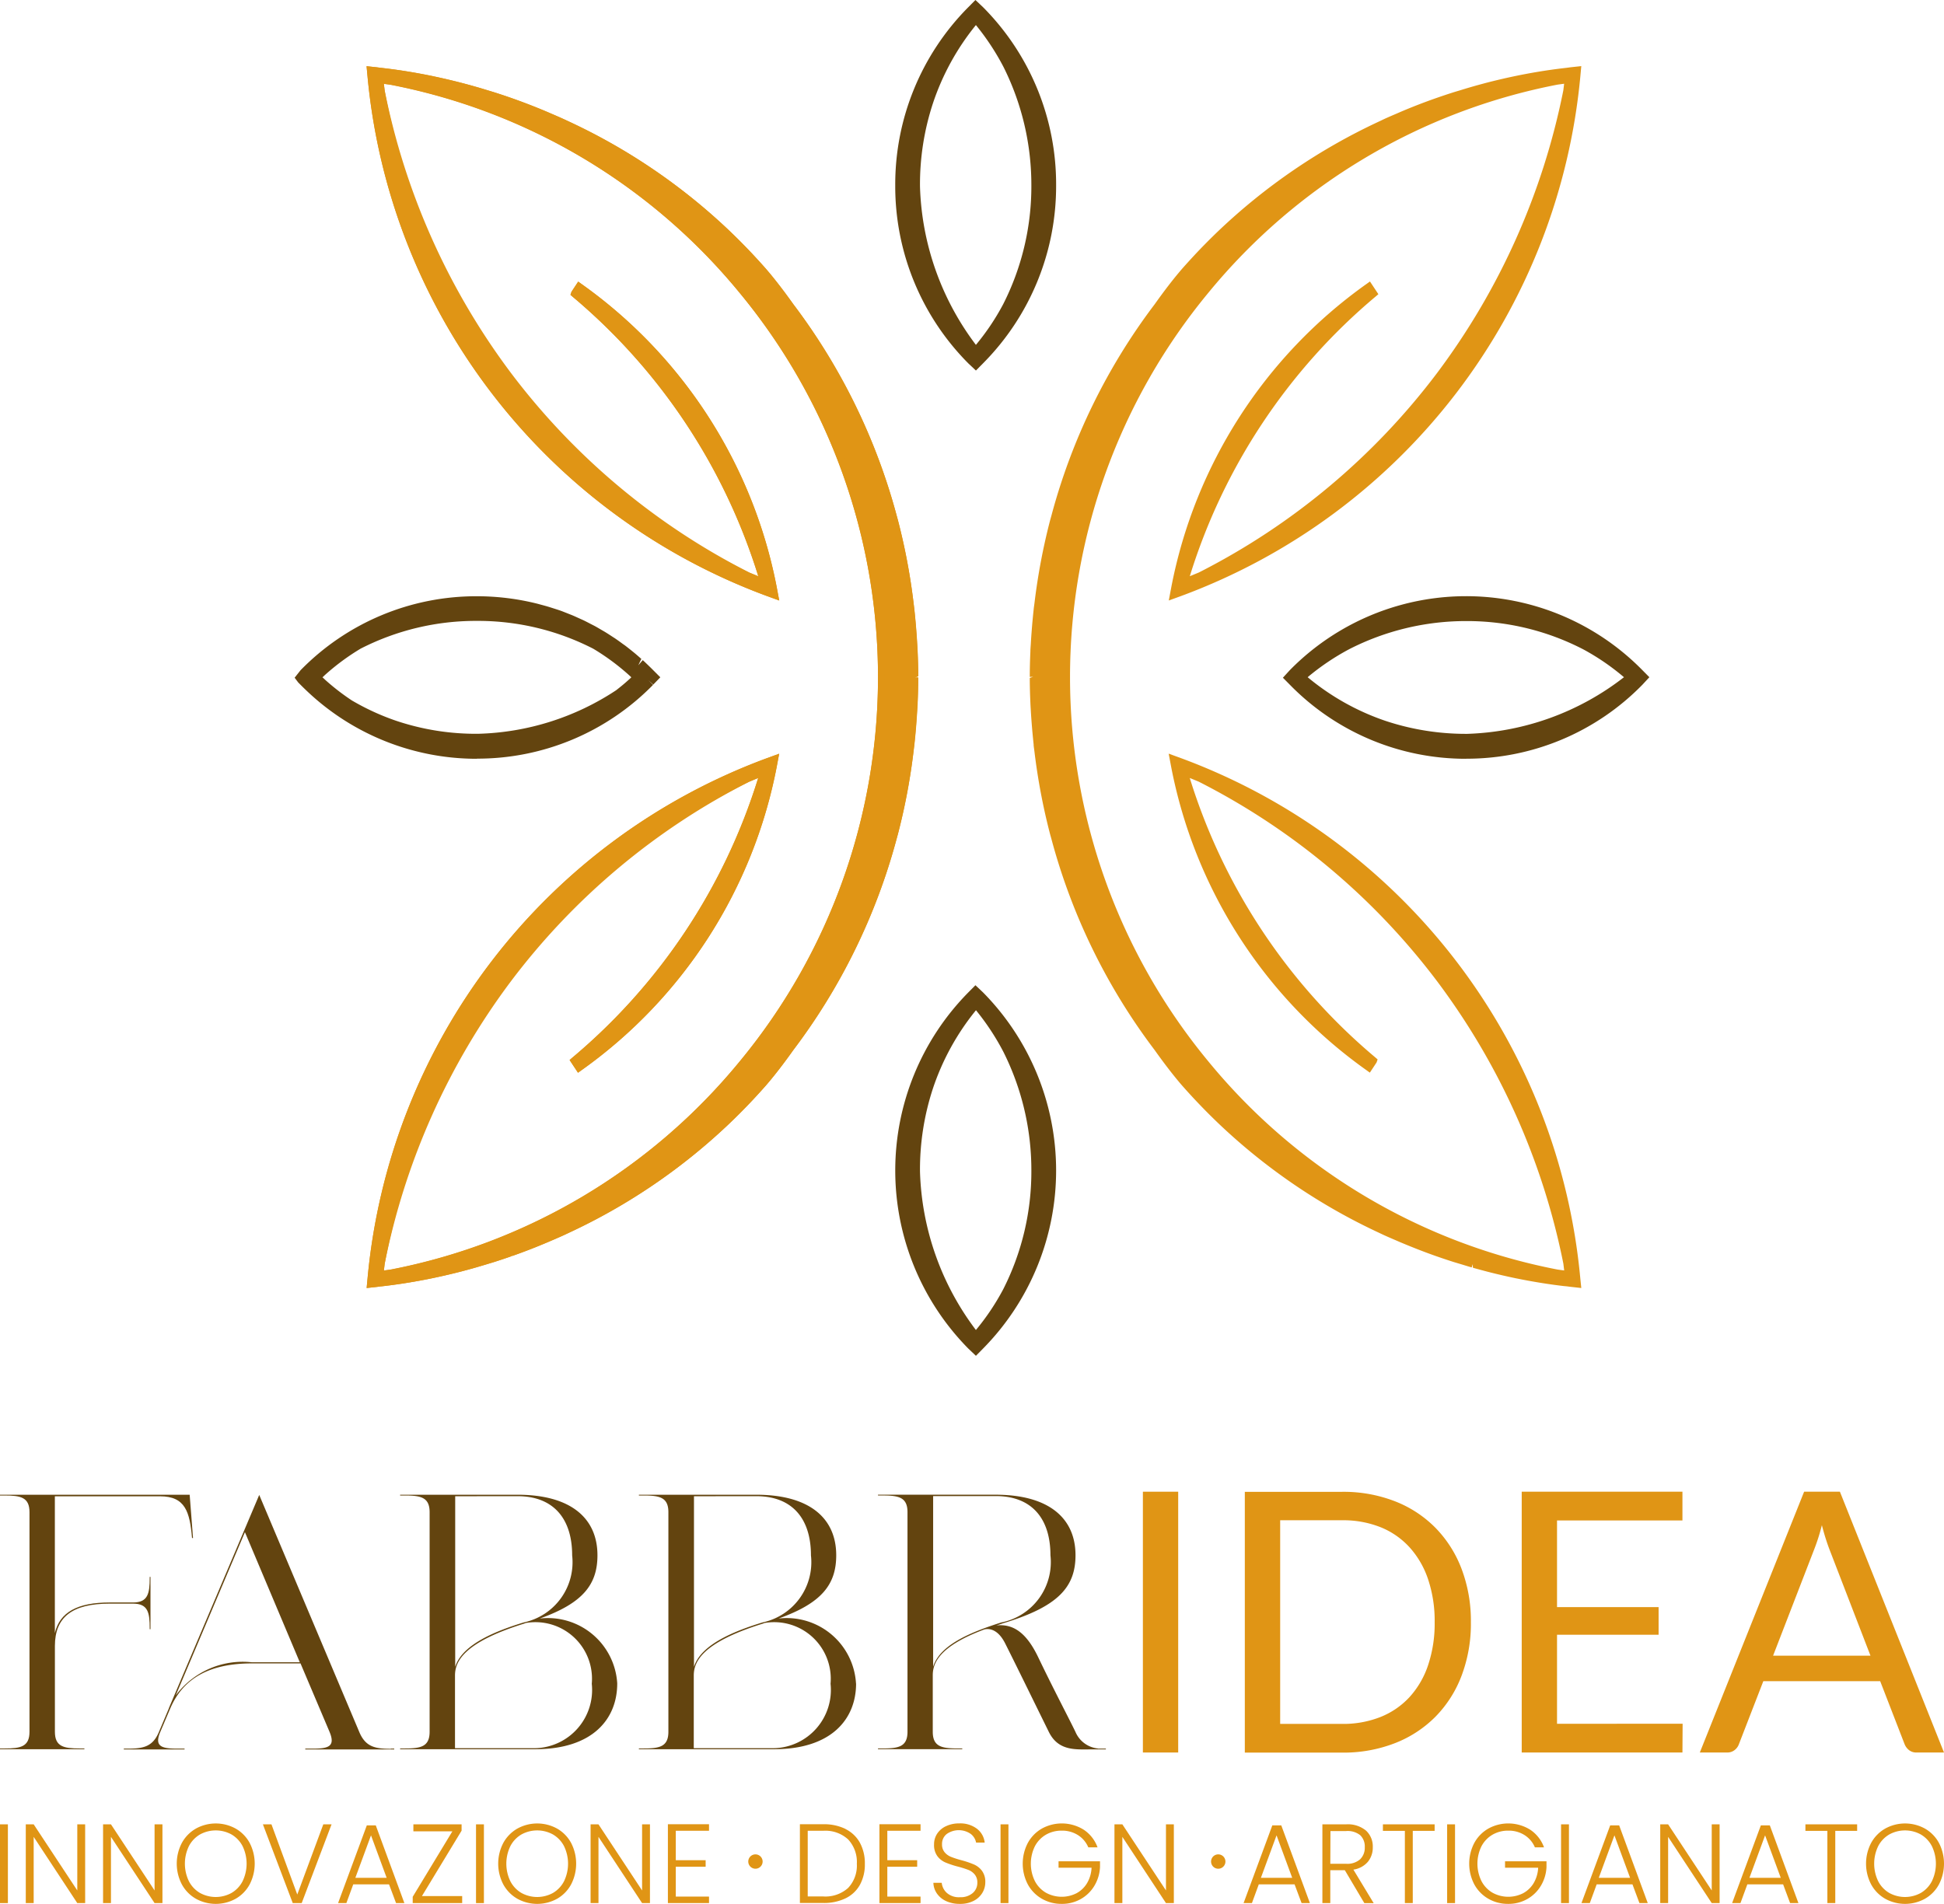<?xml version="1.0" encoding="UTF-8"?>
<svg xmlns="http://www.w3.org/2000/svg" xmlns:xlink="http://www.w3.org/1999/xlink" width="86.929" height="85.15" viewBox="0 0 86.929 85.15">
  <defs>
    <clipPath id="clip-path">
      <rect id="Rettangolo_145" data-name="Rettangolo 145" width="86.929" height="85.15" transform="translate(0 0)" fill="none"></rect>
    </clipPath>
  </defs>
  <g id="Raggruppa_135" data-name="Raggruppa 135" transform="translate(0 -0.002)">
    <g id="Raggruppa_134" data-name="Raggruppa 134" transform="translate(0 0.002)" clip-path="url(#clip-path)">
      <path id="Tracciato_358" data-name="Tracciato 358" d="M1100.852,509.8a10.741,10.741,0,0,0-15.314,0l-.115.125.118.12a10.742,10.742,0,0,0,15.315,0l.115-.124Zm-7.593,2.95a11.554,11.554,0,0,1-3.777-.6,11.32,11.32,0,0,1-3.836-2.237,11.062,11.062,0,0,1,2.183-1.522,11.791,11.791,0,0,1,10.76.013,10.817,10.817,0,0,1,2.142,1.523,12.414,12.414,0,0,1-7.472,2.822" transform="translate(-1027.637 -479.622)" fill="#63440f"></path>
      <path id="Tracciato_359" data-name="Tracciato 359" d="M1085.747,508.167a10.992,10.992,0,0,1-7.87-3.3l-.322-.325.309-.338a11.046,11.046,0,0,1,15.755-.012l.323.327-.312.337a10.984,10.984,0,0,1-7.883,3.308m-7.086-3.646a10.915,10.915,0,0,0,3.47,1.95,11.389,11.389,0,0,0,3.675.584,12.02,12.02,0,0,0,7-2.533,10.509,10.509,0,0,0-1.812-1.242,11.3,11.3,0,0,0-5.23-1.269h-.017a11.468,11.468,0,0,0-5.226,1.257,10.757,10.757,0,0,0-1.86,1.254" transform="translate(-1020.188 -474.231)" fill="#63440f"></path>
      <path id="Tracciato_360" data-name="Tracciato 360" d="M874.364,89.759l-.32-.117.064.338a21.5,21.5,0,0,0,8.661,13.457l.033.023.214-.324-.028-.023a26.731,26.731,0,0,1-8.445-12.883l.7.289a30.859,30.859,0,0,1,10.719,8.975,31.32,31.32,0,0,1,5.675,12.7l.061.5-.5-.068a26.913,26.913,0,0,1-15.709-9.365,27.126,27.126,0,0,1,0-34.563A26.913,26.913,0,0,1,891.2,59.336l.5-.068-.061.5a31.319,31.319,0,0,1-5.675,12.7,30.859,30.859,0,0,1-10.719,8.975l-.7.289a26.732,26.732,0,0,1,8.445-12.883l.028-.023L882.8,68.5l-.033.023a21.5,21.5,0,0,0-8.661,13.457l-.064.338.32-.117A27.353,27.353,0,0,0,892.1,59.07l.022-.239-.235.025c-.127.014-.251.034-.377.05V58.9c-.438.051-1.176.15-2.13.347l-.079.017c-.293.062-.607.134-.937.215-.245.06-.487.125-.729.192l-.1.028h0l-.047.013-.054.015c-.187.053-.372.111-.557.167-.079.024-.16.047-.239.072q-.4.126-.79.264l-.022.007q-.8.283-1.583.615l-.149.065c-.192.082-.384.165-.58.254h0l-.013.006-.177.084a26.62,26.62,0,0,0-7.171,4.888l-.007.007q-.268.257-.534.525l-.03.032q-.254.258-.5.526-.266.285-.529.584c-.036.041-.087.1-.145.17l-.045.054c-.229.277-.589.732-1.024,1.347a27.327,27.327,0,0,0-4.595,9.4c-.018.066-.038.131-.055.2a27.649,27.649,0,0,0-.693,3.68c-.011.089-.025.178-.034.267,0,.024,0,.049-.007.073-.034.313-.063.626-.086.942-.011.14-.02.281-.029.423-.009.157-.02.314-.026.472-.016.362-.027.726-.027,1.095,0,.012,0,.023,0,.035s0,.023,0,.035c0,.369.011.733.027,1.095.007.158.017.315.026.472.009.141.018.282.029.423.023.315.053.629.086.942,0,.024,0,.049.007.073.01.09.024.178.034.267a27.648,27.648,0,0,0,.693,3.68c.017.066.037.131.055.2a27.327,27.327,0,0,0,4.595,9.4c.436.615.8,1.07,1.024,1.347l.045.054c.058.07.109.129.145.17q.262.3.529.584.251.269.5.526l.03.032q.266.269.534.525l.007.007a26.623,26.623,0,0,0,7.171,4.888l.177.084.013.006h0c.2.089.388.172.58.254l.149.066q.778.332,1.582.615l.043.014q.382.134.769.257c.079.025.159.047.239.072.185.057.37.114.557.167l.054.015.047.013h0l.1.028c.242.067.485.132.729.192.33.082.644.154.937.215l.079.017c.953.2,1.692.3,2.13.347v-.006c.126.015.25.036.377.05l.235.025-.022-.239a27.353,27.353,0,0,0-17.737-23.136" transform="translate(-821.581 -55.699)" fill="#e09515"></path>
      <path id="Tracciato_361" data-name="Tracciato 361" d="M889.589,110.267l-.419-.046c-.074-.008-.148-.018-.222-.028l-.157-.015c-.71-.084-1.411-.2-2.143-.349l-.044-.009c-.33-.07-.646-.142-.977-.224-.246-.06-.49-.127-.733-.193l-.151-.042-.012-.161-.041.146c-.166-.046-.33-.1-.494-.148l-.306-.092c-.26-.082-.517-.169-.774-.258l-.047-.017c-.535-.188-1.07-.4-1.587-.617l-.149-.065c-.193-.083-.386-.165-.583-.255l-.193-.091a26.793,26.793,0,0,1-7.21-4.915c-.187-.18-.367-.356-.545-.536l-.031-.032q-.254-.259-.507-.529-.268-.287-.532-.587c-.037-.043-.088-.1-.147-.173l-.046-.055c-.222-.268-.581-.721-1.031-1.355a27.342,27.342,0,0,1-4.617-9.452l-.056-.2a27.856,27.856,0,0,1-.7-3.7l-.015-.113c-.007-.052-.014-.1-.02-.156l0-.04c-.037-.348-.066-.663-.09-.98-.011-.141-.021-.282-.03-.424l-.008-.141c-.007-.111-.014-.222-.018-.334-.016-.363-.027-.73-.027-1.1l.152-.053-.152.008c0-.4.011-.763.027-1.127,0-.11.011-.22.018-.331l.008-.143c.009-.143.019-.285.03-.426.023-.316.053-.631.086-.946l.008-.076c.005-.05.012-.1.02-.154l.015-.113a27.925,27.925,0,0,1,.7-3.7l.056-.2a27.345,27.345,0,0,1,4.62-9.455c.447-.631.806-1.084,1.028-1.352l.033-.039c.072-.086.123-.146.159-.188q.265-.3.532-.587t.507-.529l.031-.032q.267-.27.537-.529a26.819,26.819,0,0,1,7.219-4.922l.209-.1c.191-.087.379-.168.567-.248l.151-.066c.519-.222,1.054-.43,1.591-.618.285-.1.549-.188.817-.273l.306-.092c.164-.051.328-.1.494-.148h0l.2-.057c.242-.066.486-.133.732-.193.333-.082.648-.154.942-.216l.081-.017c.731-.151,1.431-.265,2.141-.349l.169-.02v0c.069-.009.139-.02.21-.027l.418-.045-.039.424A27.505,27.505,0,0,1,871.714,79.31l-.571.208.113-.6a21.658,21.658,0,0,1,8.723-13.553l.16-.115.376.568-.1.087a26.569,26.569,0,0,0-8.332,12.527l.405-.167a30.793,30.793,0,0,0,10.655-8.925A31.25,31.25,0,0,0,888.786,56.7l.036-.294-.3.041a26.752,26.752,0,0,0-15.612,9.311,26.974,26.974,0,0,0,0,34.371,26.759,26.759,0,0,0,15.62,9.313l.294.04-.037-.305a31.244,31.244,0,0,0-5.645-12.629,30.8,30.8,0,0,0-10.666-8.93l-.395-.162a26.572,26.572,0,0,0,8.3,12.5l.1.087-.047.136-.3.455-.161-.116a21.659,21.659,0,0,1-8.722-13.551l-.113-.6.571.209a27.5,27.5,0,0,1,17.836,23.263Zm-.932-.411.333.036c.071.01.141.02.212.027l.051.006-.005-.055A27.2,27.2,0,0,0,871.61,86.864h0l-.069-.025.014.076a21.353,21.353,0,0,0,8.5,13.294l.053-.08A26.878,26.878,0,0,1,871.7,87.236l-.091-.3.995.41a31.115,31.115,0,0,1,10.783,9.024,31.562,31.562,0,0,1,5.7,12.764l.087.706-.692-.094a27.075,27.075,0,0,1-15.806-9.419,27.28,27.28,0,0,1,0-34.757,27.068,27.068,0,0,1,15.8-9.417l.7-.1-.085.7a31.568,31.568,0,0,1-5.7,12.775,31.112,31.112,0,0,1-10.772,9.019l-1.005.414.091-.3a26.884,26.884,0,0,1,8.417-12.892l-.053-.08a21.353,21.353,0,0,0-8.5,13.294l-.014.075.069-.025a27.2,27.2,0,0,0,17.638-23.007l.005-.055-.05.006c-.072.007-.142.017-.213.027l-.333.043v-.007c-.644.081-1.283.187-1.948.325l-.076.017q-.442.092-.935.215c-.244.059-.485.125-.725.191l-.149.041-.094-.131.041.146c-.163.046-.325.1-.486.146l-.3.092c-.264.084-.526.172-.786.263-.552.194-1.081.4-1.594.619l-.151.066c-.181.078-.364.157-.55.241l-.025.025h-.03l-.159.075a26.492,26.492,0,0,0-7.131,4.86c-.185.177-.362.351-.539.53l-.138-.075.109.106c-.168.171-.336.345-.5.524s-.351.382-.526.58l-.142.167-.046.055c-.218.263-.571.709-1.016,1.336a27.064,27.064,0,0,0-4.572,9.355l-.056.2a27.746,27.746,0,0,0-.688,3.659l-.015.117c-.007.049-.014.1-.018.148L865.4,80c-.033.309-.062.621-.085.935-.011.14-.021.281-.03.421l-.008.143c-.007.108-.013.216-.017.325-.016.36-.027.722-.027,1.088v.06c0,.376.011.738.027,1.1,0,.11.011.219.018.329l.008.141c.008.139.018.279.029.419.023.314.053.627.086.938l0,.04c.008.083.015.132.022.181l.015.118a27.693,27.693,0,0,0,.689,3.659l.055.2a27.061,27.061,0,0,0,4.569,9.352c.447.631.8,1.077,1.02,1.341l.028.034c.074.088.123.146.159.187q.261.3.525.58c.167.178.334.352.5.523l-.078.138.108-.107c.177.179.354.353.531.523a26.51,26.51,0,0,0,7.137,4.867l.215.1c.186.085.369.163.552.242l.148.065c.511.219,1.041.424,1.574.612l-.008.157.05-.143q.38.134.765.256l.3.092c.161.05.323.1.486.146l.013.161.04-.146.148.041c.241.066.482.132.726.191.329.082.641.153.933.215l.077.016c.666.138,1.3.244,1.948.325" transform="translate(-818.879 -52.661)" fill="#e09515"></path>
      <path id="Tracciato_362" data-name="Tracciato 362" d="M328.885,89.759l.32-.117-.064.338a21.5,21.5,0,0,1-8.661,13.457l-.033.023-.214-.324.028-.023a26.73,26.73,0,0,0,8.445-12.883l-.7.289a30.86,30.86,0,0,0-10.719,8.975,31.32,31.32,0,0,0-5.675,12.7l-.061.5.5-.068a26.914,26.914,0,0,0,15.709-9.365,27.126,27.126,0,0,0,0-34.563,26.913,26.913,0,0,0-15.709-9.365l-.5-.068.061.5a31.32,31.32,0,0,0,5.675,12.7,30.86,30.86,0,0,0,10.719,8.975l.7.289a26.731,26.731,0,0,0-8.445-12.883l-.028-.023.214-.324.033.023a21.5,21.5,0,0,1,8.661,13.457l.064.338-.32-.117A27.353,27.353,0,0,1,311.148,59.07l-.022-.239.235.025c.127.014.251.034.377.05V58.9c.438.051,1.176.15,2.13.347l.079.017c.293.062.607.134.937.215.245.06.487.125.729.192l.1.028h0l.047.013.054.015c.187.053.372.111.557.167.079.024.16.047.239.072q.4.126.79.264l.022.007q.8.283,1.583.615l.149.065c.192.082.384.165.58.254h0l.013.006.177.084a26.621,26.621,0,0,1,7.171,4.888l.007.007q.268.257.534.525l.03.032q.254.258.5.526.266.285.529.584c.036.041.087.1.145.17l.045.054c.229.277.589.732,1.025,1.347a27.327,27.327,0,0,1,4.595,9.4c.018.066.038.131.055.2a27.654,27.654,0,0,1,.693,3.68c.011.089.025.178.034.267,0,.024,0,.049.007.073.034.313.063.626.086.942.011.14.02.281.029.423.009.157.02.314.026.472.016.362.027.726.027,1.095,0,.012,0,.023,0,.035s0,.023,0,.035c0,.369-.011.733-.027,1.095-.007.158-.017.315-.026.472-.009.141-.018.282-.029.423-.023.315-.053.629-.086.942,0,.024,0,.049-.007.073-.01.09-.024.178-.034.267a27.653,27.653,0,0,1-.693,3.68c-.017.066-.038.131-.055.2a27.328,27.328,0,0,1-4.595,9.4c-.436.615-.8,1.07-1.025,1.347l-.045.054c-.058.07-.109.129-.145.17q-.262.3-.529.584-.251.269-.5.526l-.03.032q-.266.269-.534.525l-.007.007a26.623,26.623,0,0,1-7.171,4.888l-.177.084-.013.006h0c-.2.089-.388.172-.58.254l-.149.066q-.778.332-1.582.615l-.043.014q-.382.134-.769.257c-.079.025-.159.047-.239.072-.185.057-.37.114-.557.167l-.054.015-.047.013h0l-.1.028c-.242.067-.485.132-.729.192-.33.082-.644.154-.937.215l-.079.017c-.953.2-1.692.3-2.13.347v-.006c-.126.015-.25.036-.377.05l-.235.025.022-.239a27.353,27.353,0,0,1,17.737-23.136" transform="translate(-294.562 -55.699)" fill="#e09515"></path>
      <path id="Tracciato_363" data-name="Tracciato 363" d="M307.963,110.267l.04-.424a27.5,27.5,0,0,1,17.836-23.264l.571-.208-.113.6a21.657,21.657,0,0,1-8.723,13.552l-.16.115-.375-.568.1-.087a26.574,26.574,0,0,0,8.333-12.528l-.4.167a30.8,30.8,0,0,0-10.656,8.925,31.267,31.267,0,0,0-5.647,12.64l-.035.294.3-.041a26.75,26.75,0,0,0,15.612-9.311,26.972,26.972,0,0,0,0-34.371,26.758,26.758,0,0,0-15.619-9.313l-.294-.04.037.305a31.262,31.262,0,0,0,5.645,12.629,30.8,30.8,0,0,0,10.666,8.93l.394.162a26.573,26.573,0,0,0-8.3-12.5l-.1-.087.047-.136.3-.455.161.116A21.657,21.657,0,0,1,326.3,78.918l.113.6-.571-.208A27.5,27.5,0,0,1,308,56.046l-.04-.424.42.045c.073.008.147.018.22.029l.026,0v0l.133.016c.709.084,1.409.2,2.143.349l.066.015c.308.065.623.137.955.219.245.06.489.126.733.193l.2.057c.169.047.337.1.5.151l.3.089q.4.127.794.265c.562.2,1.1.406,1.615.627l.148.065c.194.083.388.167.584.256l.194.091A26.8,26.8,0,0,1,324.208,63c.187.18.366.355.544.536l.03.031c.171.173.34.349.508.53s.356.386.532.587l.193.228c.221.267.58.719,1.031,1.355a27.343,27.343,0,0,1,4.617,9.452l.056.2a27.964,27.964,0,0,1,.7,3.7l.039.309c.037.348.066.663.09.98.009.113.017.226.024.34l.014.228c.007.11.013.221.018.331.016.364.027.73.027,1.1l-.152.053.151,0c0,.392-.01.759-.026,1.123,0,.111-.011.223-.018.334l-.014.225c-.008.114-.015.228-.024.341-.023.316-.053.632-.087.947l-.042.342a27.981,27.981,0,0,1-.7,3.7l-.056.2a27.346,27.346,0,0,1-4.62,9.455c-.448.632-.807,1.085-1.029,1.352l-.192.227q-.264.3-.532.587c-.168.181-.337.357-.508.53l-.031.032c-.178.18-.356.356-.536.528A26.8,26.8,0,0,1,317,107.8l-.178.084c-.2.093-.389.172-.575.253l-.174.075c-.517.221-1.052.429-1.59.618l-.094-.129.05.143q-.384.135-.773.259l-.3.089c-.167.052-.335.1-.5.151l-.205.057c-.243.067-.487.133-.733.193-.331.082-.647.154-.942.216l-.043.01c-.769.159-1.47.273-2.179.357l-.133.016v0l-.026,0c-.073.011-.146.021-.22.029Zm17.98-23.4h0a27.2,27.2,0,0,0-17.638,23.007l-.005.055.05-.006c.071-.007.141-.017.21-.027l.334-.043v.007c.643-.08,1.282-.187,1.948-.325l.08-.017c.29-.062.6-.133.93-.214.244-.06.485-.126.726-.191l.142-.034v.065l.047.074-.044-.145.056-.016c.167-.047.333-.1.5-.149l.294-.088c.256-.081.512-.167.764-.255l.043-.014c.531-.187,1.06-.393,1.572-.612l.149-.065c.207-.089.391-.168.577-.253l.191-.089a26.493,26.493,0,0,0,7.13-4.86c.185-.177.362-.351.538-.53l.028-.029c.171-.173.338-.347.5-.525s.352-.383.526-.581l.185-.218c.18-.218.551-.679,1.019-1.34a27.065,27.065,0,0,0,4.572-9.355l.055-.2a27.571,27.571,0,0,0,.689-3.66l.04-.337c.034-.312.063-.625.087-.938.009-.113.017-.225.024-.338l.014-.223c.007-.11.014-.219.018-.329.016-.36.027-.722.027-1.088v-.056c0-.38-.011-.742-.027-1.1,0-.109-.011-.217-.017-.325l-.014-.226c-.007-.113-.015-.225-.024-.337-.023-.314-.053-.626-.087-.938l0-.04-.037-.3A27.554,27.554,0,0,0,331.425,76l-.055-.2a27.061,27.061,0,0,0-4.569-9.352c-.472-.664-.842-1.126-1.021-1.341l-.187-.221q-.26-.3-.525-.58c-.167-.178-.334-.352-.5-.523l.078-.138-.108.107q-.264-.268-.531-.523a26.508,26.508,0,0,0-7.137-4.867l-.177-.083c-.208-.095-.4-.177-.591-.26l-.148-.065c-.512-.219-1.041-.424-1.575-.612-.282-.1-.544-.186-.807-.27l-.293-.088c-.165-.051-.33-.1-.5-.149l-.012-.161-.038.147-.15-.042c-.242-.066-.483-.132-.727-.191-.328-.082-.64-.153-.932-.214l-.078-.017c-.668-.138-1.308-.245-1.952-.325v.037l-.166-.051L308.56,56c-.069-.01-.139-.02-.21-.027l-.051-.006.005.055a27.2,27.2,0,0,0,17.638,23.007l.07.026L326,78.975a21.353,21.353,0,0,0-8.5-13.294l-.053.08a26.883,26.883,0,0,1,8.417,12.892l.091.3-.995-.41a31.132,31.132,0,0,1-10.783-9.024,31.572,31.572,0,0,1-5.7-12.764l-.086-.707.692.094a27.07,27.07,0,0,1,15.8,9.419,27.278,27.278,0,0,1,0,34.757,27.062,27.062,0,0,1-15.8,9.417l-.7.1.084-.7a31.578,31.578,0,0,1,5.7-12.775,31.124,31.124,0,0,1,10.773-9.019l1-.414-.091.3a26.883,26.883,0,0,1-8.417,12.892l.053.08A21.352,21.352,0,0,0,326,86.914l.015-.075Z" transform="translate(-291.568 -52.661)" fill="#e09515"></path>
      <path id="Tracciato_364" data-name="Tracciato 364" d="M335.416,87.584c.009-.157.02-.314.026-.472.016-.362.027-.726.027-1.095,0-.012,0-.023,0-.035s0-.023,0-.035c0-.369-.011-.733-.027-1.095-.007-.158-.017-.315-.026-.472-.009-.141-.018-.282-.029-.423a27.416,27.416,0,0,0-5.47-14.563c-.588-.829-1.039-1.37-1.214-1.57a26.541,26.541,0,0,0-8.754-6.551l-.213-.1c-.238-.109-.472-.211-.7-.309a26.659,26.659,0,0,0-3.265-1.15l-.05-.014c-.286-.08-.573-.157-.863-.228s-.577-.137-.843-.194l-.185-.039c-.93-.191-1.651-.287-2.082-.338v.005c-.127-.016-.253-.036-.381-.05l-.235-.025.022.239a27.353,27.353,0,0,0,17.737,23.136l.32.117-.064-.338a21.5,21.5,0,0,0-8.661-13.457l-.033-.023-.214.324.028.023a26.73,26.73,0,0,1,8.445,12.883l-.7-.289A30.2,30.2,0,0,1,317.2,72.5a30.643,30.643,0,0,1-5.587-12.73l-.061-.5.5.068A26.913,26.913,0,0,1,327.757,68.7a27.126,27.126,0,0,1,0,34.563,26.913,26.913,0,0,1-15.709,9.365l-.5.068.061-.5a30.643,30.643,0,0,1,5.587-12.73,30.2,30.2,0,0,1,10.807-8.947l.7-.289a26.73,26.73,0,0,1-8.445,12.883l-.028.023.214.324.033-.023a21.5,21.5,0,0,0,8.661-13.457l.064-.338-.32.117a27.353,27.353,0,0,0-17.737,23.136l-.022.239.235-.025c.127-.014.251-.034.377-.05v.006c.438-.052,1.176-.15,2.13-.347l.079-.017c.293-.062.607-.133.937-.215.245-.06.487-.125.729-.192l.2-.057a26.661,26.661,0,0,0,3.19-1.126c.245-.1.493-.211.743-.326l.177-.084a26.545,26.545,0,0,0,8.776-6.562c.176-.2.626-.741,1.214-1.57a27.416,27.416,0,0,0,5.47-14.563c.011-.14.02-.281.029-.422" transform="translate(-294.562 -55.699)" fill="#e09515"></path>
      <path id="Tracciato_365" data-name="Tracciato 365" d="M307.964,110.267l.04-.424a27.5,27.5,0,0,1,17.836-23.264l.571-.208-.113.6a21.657,21.657,0,0,1-8.723,13.552l-.16.115-.375-.568.1-.087a26.573,26.573,0,0,0,8.333-12.528l-.4.167a30.025,30.025,0,0,0-10.743,8.9,30.487,30.487,0,0,0-5.56,12.667l-.036.3.3-.041a26.751,26.751,0,0,0,15.612-9.311,26.972,26.972,0,0,0,0-34.371,26.757,26.757,0,0,0-15.619-9.313l-.294-.04.037.305a30.485,30.485,0,0,0,5.558,12.657,30.031,30.031,0,0,0,10.752,8.9l.4.163a26.573,26.573,0,0,0-8.3-12.5l-.1-.087.047-.136.3-.455.161.116A21.657,21.657,0,0,1,326.3,78.918l.113.6-.571-.208A27.5,27.5,0,0,1,308,56.046l-.04-.424.42.045c.071.008.142.018.213.028v0l.17.02c.677.079,1.382.193,2.095.34l.186.04q.4.084.848.195c.29.071.58.148.867.228l.05.015a26.784,26.784,0,0,1,3.284,1.157c.234.1.469.2.708.31l.216.1a26.67,26.67,0,0,1,8.8,6.588c.088.1.558.644,1.225,1.583a27.542,27.542,0,0,1,5.5,14.639c.009.113.017.226.024.34l.014.228c.007.11.013.22.018.331.016.364.027.73.027,1.1l-.152.053.151,0c0,.392-.01.759-.026,1.123-.005.124-.013.247-.021.37l-.007.1c-.009.143-.018.284-.029.425a27.544,27.544,0,0,1-5.5,14.642c-.661.932-1.133,1.479-1.222,1.58A26.653,26.653,0,0,1,317,107.8l-.178.084c-.253.116-.5.224-.749.328a26.787,26.787,0,0,1-3.207,1.131l-.2.058c-.244.067-.488.133-.734.193-.331.082-.647.154-.942.216l-.043.009c-.769.159-1.47.273-2.179.357l-.133.016v0l-.026,0c-.073.011-.146.021-.22.029Zm18.049-23.428-.07.025a27.2,27.2,0,0,0-17.638,23.007l-.005.055.05-.006c.071-.007.141-.017.21-.027l.334-.043v.007c.643-.08,1.282-.187,1.948-.325l.08-.017c.29-.062.6-.133.93-.214.244-.06.485-.126.726-.191l.2-.056a26.6,26.6,0,0,0,3.171-1.119c.245-.1.491-.21.74-.325l.176-.083A26.361,26.361,0,0,0,325.6,101c.086-.1.549-.635,1.2-1.558a27.254,27.254,0,0,0,5.443-14.486c.011-.14.02-.28.028-.421l.007-.1c.008-.121.015-.243.02-.365.016-.36.027-.722.027-1.088v-.056c0-.38-.011-.741-.027-1.1,0-.109-.011-.217-.017-.325l-.014-.226c-.007-.113-.015-.225-.024-.337a27.252,27.252,0,0,0-5.44-14.483c-.66-.93-1.122-1.464-1.207-1.562a26.369,26.369,0,0,0-8.7-6.514l-.213-.1c-.235-.107-.468-.209-.7-.306a26.539,26.539,0,0,0-3.246-1.145l-.009-.16-.041.146c-.284-.08-.57-.156-.858-.226s-.574-.137-.838-.193l-.184-.039c-.661-.136-1.315-.244-1.946-.321l0,.006L308.574,56c-.074-.01-.148-.021-.222-.028l-.051-.006.005.055a27.2,27.2,0,0,0,17.638,23.007l.07.025L326,78.975a21.352,21.352,0,0,0-8.5-13.294l-.053.08a26.884,26.884,0,0,1,8.417,12.892l.091.3-.995-.41a30.355,30.355,0,0,1-10.87-9,30.8,30.8,0,0,1-5.615-12.793l-.085-.7.692.094a27.07,27.07,0,0,1,15.8,9.419,27.278,27.278,0,0,1,0,34.757,27.063,27.063,0,0,1-15.8,9.417l-.7.1.084-.7a30.8,30.8,0,0,1,5.616-12.8,30.349,30.349,0,0,1,10.861-8.992l1-.414-.091.3a26.884,26.884,0,0,1-8.417,12.892l.053.08A21.352,21.352,0,0,0,326,86.914Z" transform="translate(-291.569 -52.661)" fill="#e09515"></path>
      <path id="Tracciato_366" data-name="Tracciato 366" d="M269.85,510.051l.007-.008,0,0,.108-.109,0,0h0l-.05-.051-.054-.055-.008-.008-.007-.007c-.027-.028-.057-.054-.084-.081-.1-.1-.2-.2-.3-.293-.031-.028-.062-.054-.093-.082-.1-.093-.207-.185-.313-.273-.032-.027-.065-.051-.1-.078-.107-.087-.214-.173-.323-.255-.032-.024-.065-.046-.1-.07-.111-.082-.223-.163-.337-.24-.036-.024-.072-.046-.108-.07-.112-.074-.224-.148-.339-.217-.042-.026-.086-.049-.128-.074-.109-.065-.219-.129-.331-.19-.048-.026-.1-.05-.147-.075-.107-.056-.215-.113-.324-.165-.056-.027-.113-.05-.169-.076-.1-.047-.207-.1-.312-.14-.069-.029-.14-.055-.21-.082-.093-.037-.186-.075-.281-.11s-.188-.063-.282-.094c-.073-.024-.144-.05-.218-.073-.121-.037-.244-.07-.367-.1-.047-.013-.094-.027-.142-.04a10.765,10.765,0,0,0-10.309,2.882l0,.005-.114.115,0,0h0l.118.12c.118.12.239.235.362.349l.016.016a10.74,10.74,0,0,0,14.937-.368m-13.386,1.184a10.489,10.489,0,0,1-1.274-.982l-.356-.322.356-.322a10.486,10.486,0,0,1,1.662-1.226,11.8,11.8,0,0,1,10.7.011,10.49,10.49,0,0,1,1.643,1.214l.356.322-.356.322c-.2.177-.4.344-.607.505a11.979,11.979,0,0,1-6.331,2,11.552,11.552,0,0,1-3.777-.6,11.153,11.153,0,0,1-2.012-.922" transform="translate(-240.869 -479.629)" fill="#63440f"></path>
      <path id="Tracciato_367" data-name="Tracciato 367" d="M255.624,508.167a11.021,11.021,0,0,1-7.482-2.923c-.143-.133-.267-.252-.389-.375l-.118-.119-.157-.209.267-.337a10.979,10.979,0,0,1,7.879-3.306,11.1,11.1,0,0,1,2.725.338l.146.04c.152.041.264.071.376.106l.314.1c.067.021.133.043.2.067s.137.053.205.079l.3.119c.086.036.171.075.257.114l.238.107c.113.054.223.112.334.17l.149.076c.1.052.191.107.285.162l.188.109c.118.072.234.147.349.223l.112.072c.116.079.231.162.346.247l.1.07c.114.086.224.175.334.263l.1.081c.1.084.2.172.3.26l-.137.284.2-.229.057.05c.106.1.209.2.312.3l.416.417-.315.327-.219-.195.209.206a10.982,10.982,0,0,1-7.877,3.3m-5.565-2.588a10.839,10.839,0,0,0,1.95.893,11.2,11.2,0,0,0,3.675.583,11.729,11.729,0,0,0,6.171-1.95c.18-.142.378-.3.568-.476l.107-.1-.107-.1a10.249,10.249,0,0,0-1.595-1.178,11.286,11.286,0,0,0-5.185-1.245h-.017a11.316,11.316,0,0,0-5.2,1.241,10.282,10.282,0,0,0-1.6,1.182l-.107.1.107.1a10.148,10.148,0,0,0,1.23.95" transform="translate(-234.303 -474.231)" fill="#63440f"></path>
      <path id="Tracciato_368" data-name="Tracciato 368" d="M761.065,851.251a11.038,11.038,0,0,0,0-15.489l-.123-.116-.118.12a11.039,11.039,0,0,0,0,15.489l.123.116Zm-2.917-7.679a11.925,11.925,0,0,1,.593-3.82,11.5,11.5,0,0,1,2.212-3.88,11.2,11.2,0,0,1,1.5,2.208,12.168,12.168,0,0,1-.013,10.882,10.931,10.931,0,0,1-1.506,2.167,12.713,12.713,0,0,1-2.79-7.557" transform="translate(-717.313 -791.158)" fill="#63440f"></path>
      <path id="Tracciato_369" data-name="Tracciato 369" d="M755.556,844.258l-.338-.321a11.342,11.342,0,0,1-.011-15.923l.327-.33.338.319a11.341,11.341,0,0,1,.011,15.923Zm0-15.453a11.1,11.1,0,0,0-1.924,3.5,11.6,11.6,0,0,0-.577,3.72,12.338,12.338,0,0,0,2.5,7.079,10.622,10.622,0,0,0,1.224-1.827,11.627,11.627,0,0,0,1.256-5.294,11.8,11.8,0,0,0-1.244-5.306,10.879,10.879,0,0,0-1.234-1.876" transform="translate(-711.916 -783.62)" fill="#63440f"></path>
      <path id="Tracciato_370" data-name="Tracciato 370" d="M761.065,23.565a11.038,11.038,0,0,0,0-15.489l-.123-.116-.118.12a11.039,11.039,0,0,0,0,15.489l.123.116Zm-2.917-7.679a11.925,11.925,0,0,1,.593-3.82,11.5,11.5,0,0,1,2.212-3.88,11.2,11.2,0,0,1,1.5,2.208,12.169,12.169,0,0,1-.013,10.882,10.934,10.934,0,0,1-1.506,2.167,12.714,12.714,0,0,1-2.79-7.557" transform="translate(-717.313 -7.536)" fill="#63440f"></path>
      <path id="Tracciato_371" data-name="Tracciato 371" d="M755.556,16.574l-.338-.318a11.233,11.233,0,0,1-3.27-7.969A11.239,11.239,0,0,1,755.207.332l.327-.33.338.319a11.229,11.229,0,0,1,3.27,7.966,11.243,11.243,0,0,1-3.259,7.956Zm0-15.452a11.109,11.109,0,0,0-1.924,3.505,11.593,11.593,0,0,0-.577,3.72,12.335,12.335,0,0,0,2.5,7.079,10.584,10.584,0,0,0,1.224-1.827,11.627,11.627,0,0,0,1.256-5.294A11.8,11.8,0,0,0,756.791,3a10.956,10.956,0,0,0-1.235-1.876" transform="translate(-711.916 -0.002)" fill="#63440f"></path>
      <path id="Tracciato_372" data-name="Tracciato 372" d="M673.9,1532.821a1.477,1.477,0,0,1,.639.609,1.917,1.917,0,0,1,.222.948,1.887,1.887,0,0,1-.222.939,1.463,1.463,0,0,1-.639.6,2.223,2.223,0,0,1-1,.209h-1.043v-3.522H672.9a2.2,2.2,0,0,1,1,.212m.118,2.632a1.455,1.455,0,0,0,.385-1.075,1.479,1.479,0,0,0-.385-1.085,1.5,1.5,0,0,0-1.121-.391h-.69v2.937h.69a1.519,1.519,0,0,0,1.121-.385" transform="translate(-636.088 -1451.016)" fill="#e09515"></path>
      <path id="Tracciato_373" data-name="Tracciato 373" d="M739.021,1532.806v1.315h1.335v.292h-1.335v1.335h1.486v.292h-1.839v-3.527h1.839v.292Z" transform="translate(-699.343 -1450.925)" fill="#e09515"></path>
      <path id="Tracciato_374" data-name="Tracciato 374" d="M784.568,1535.327a1,1,0,0,1-.416-.338.882.882,0,0,1-.161-.484h.373a.7.7,0,0,0,.227.451.815.815,0,0,0,.589.194.826.826,0,0,0,.567-.184.593.593,0,0,0,.209-.466.552.552,0,0,0-.116-.365.711.711,0,0,0-.287-.207,4.417,4.417,0,0,0-.474-.149,4.071,4.071,0,0,1-.559-.187.884.884,0,0,1-.353-.282.833.833,0,0,1-.146-.519.859.859,0,0,1,.141-.486.942.942,0,0,1,.4-.335,1.364,1.364,0,0,1,.589-.121,1.228,1.228,0,0,1,.789.24.9.9,0,0,1,.345.617H785.9a.635.635,0,0,0-.237-.385.937.937,0,0,0-1.073,0,.557.557,0,0,0-.212.461.532.532,0,0,0,.116.358.729.729,0,0,0,.289.207,4.215,4.215,0,0,0,.471.151,4.217,4.217,0,0,1,.554.189.9.9,0,0,1,.358.285.828.828,0,0,1,.146.514.909.909,0,0,1-.131.468.957.957,0,0,1-.388.358,1.3,1.3,0,0,1-.615.136,1.454,1.454,0,0,1-.612-.121" transform="translate(-742.253 -1450.298)" fill="#e09515"></path>
      <rect id="Rettangolo_139" data-name="Rettangolo 139" width="0.353" height="3.522" transform="translate(44.741 81.593)" fill="#e09515"></rect>
      <path id="Tracciato_375" data-name="Tracciato 375" d="M861.97,1532.919a1.2,1.2,0,0,0-.461-.546,1.317,1.317,0,0,0-.728-.2,1.38,1.38,0,0,0-.706.181,1.3,1.3,0,0,0-.493.516,1.767,1.767,0,0,0,0,1.56,1.293,1.293,0,0,0,.493.519,1.463,1.463,0,0,0,1.368.023,1.23,1.23,0,0,0,.473-.454,1.489,1.489,0,0,0,.2-.687H860.64v-.287h1.854v.257a1.784,1.784,0,0,1-.252.838,1.649,1.649,0,0,1-.607.592,1.694,1.694,0,0,1-.854.217,1.745,1.745,0,0,1-.887-.229,1.646,1.646,0,0,1-.627-.64,2,2,0,0,1,0-1.859,1.649,1.649,0,0,1,.627-.64,1.849,1.849,0,0,1,1.874.053,1.6,1.6,0,0,1,.615.786Z" transform="translate(-813.305 -1450.298)" fill="#e09515"></path>
      <path id="Tracciato_376" data-name="Tracciato 376" d="M938.729,1536.13h-.352l-1.95-2.962v2.962h-.353v-3.522h.353l1.95,2.957v-2.957h.352Z" transform="translate(-886.239 -1451.015)" fill="#e09515"></path>
      <rect id="Rettangolo_140" data-name="Rettangolo 140" width="0.353" height="3.522" transform="translate(0 81.593)" fill="#e09515"></rect>
      <path id="Tracciato_377" data-name="Tracciato 377" d="M24.322,1536.13H23.97l-1.95-2.962v2.962h-.353v-3.522h.353l1.95,2.957v-2.957h.352Z" transform="translate(-20.514 -1451.015)" fill="#e09515"></path>
      <path id="Tracciato_378" data-name="Tracciato 378" d="M89.24,1536.13h-.352l-1.95-2.962v2.962h-.353v-3.522h.353l1.95,2.957v-2.957h.352Z" transform="translate(-81.976 -1451.015)" fill="#e09515"></path>
      <path id="Tracciato_379" data-name="Tracciato 379" d="M149.33,1535.219a1.645,1.645,0,0,1-.627-.64,2,2,0,0,1,0-1.859,1.648,1.648,0,0,1,.627-.639,1.838,1.838,0,0,1,1.778,0,1.631,1.631,0,0,1,.625.639,2.018,2.018,0,0,1,0,1.859,1.628,1.628,0,0,1-.625.64,1.838,1.838,0,0,1-1.778,0m1.593-.26a1.292,1.292,0,0,0,.493-.521,1.8,1.8,0,0,0,0-1.575,1.294,1.294,0,0,0-.493-.519,1.463,1.463,0,0,0-1.411,0,1.294,1.294,0,0,0-.493.519,1.8,1.8,0,0,0,0,1.575,1.292,1.292,0,0,0,.493.521,1.463,1.463,0,0,0,1.411,0" transform="translate(-140.57 -1450.298)" fill="#e09515"></path>
      <path id="Tracciato_380" data-name="Tracciato 380" d="M223.849,1532.608l-1.335,3.522h-.4l-1.335-3.522h.383l1.154,3.139,1.164-3.139Z" transform="translate(-209.023 -1451.015)" fill="#e09515"></path>
      <path id="Tracciato_381" data-name="Tracciato 381" d="M286.178,1536.1h-1.6l-.307.837H283.9l1.285-3.476h.4l1.279,3.476h-.372Zm-.106-.292-.7-1.9-.7,1.9Z" transform="translate(-268.782 -1451.823)" fill="#e09515"></path>
      <path id="Tracciato_382" data-name="Tracciato 382" d="M347.05,1535.817h1.8v.313h-2.212v-.282l1.773-2.927h-1.743v-.312h2.156v.282Z" transform="translate(-328.183 -1451.015)" fill="#e09515"></path>
      <rect id="Rettangolo_141" data-name="Rettangolo 141" width="0.353" height="3.522" transform="translate(21.286 81.593)" fill="#e09515"></rect>
      <path id="Tracciato_383" data-name="Tracciato 383" d="M419.322,1535.219a1.645,1.645,0,0,1-.627-.64,2,2,0,0,1,0-1.859,1.648,1.648,0,0,1,.627-.639,1.838,1.838,0,0,1,1.778,0,1.631,1.631,0,0,1,.625.639,2.019,2.019,0,0,1,0,1.859,1.628,1.628,0,0,1-.625.64,1.838,1.838,0,0,1-1.778,0m1.593-.26a1.292,1.292,0,0,0,.493-.521,1.8,1.8,0,0,0,0-1.575,1.294,1.294,0,0,0-.493-.519,1.463,1.463,0,0,0-1.411,0,1.294,1.294,0,0,0-.493.519,1.8,1.8,0,0,0,0,1.575,1.292,1.292,0,0,0,.493.521,1.463,1.463,0,0,0,1.411,0" transform="translate(-396.188 -1450.298)" fill="#e09515"></path>
      <path id="Tracciato_384" data-name="Tracciato 384" d="M498.725,1536.13h-.352l-1.95-2.962v2.962h-.353v-3.522h.353l1.95,2.957v-2.957h.352Z" transform="translate(-469.661 -1451.015)" fill="#e09515"></path>
      <path id="Tracciato_385" data-name="Tracciato 385" d="M561.341,1532.806v1.315h1.335v.292h-1.335v1.335h1.486v.292h-1.839v-3.527h1.839v.292Z" transform="translate(-531.122 -1450.925)" fill="#e09515"></path>
      <path id="Tracciato_386" data-name="Tracciato 386" d="M1046.784,1536.1h-1.6l-.307.837h-.373l1.285-3.476h.4l1.28,3.476h-.372Zm-.106-.292-.7-1.9-.7,1.9Z" transform="translate(-988.895 -1451.823)" fill="#e09515"></path>
      <path id="Tracciato_387" data-name="Tracciato 387" d="M1112.62,1536.13l-.872-1.471h-.65v1.471h-.353v-3.522h1.058a1.271,1.271,0,0,1,.895.282.962.962,0,0,1,.3.74,1,1,0,0,1-.219.653,1.05,1.05,0,0,1-.648.35l.907,1.5Zm-1.521-1.758h.71a.865.865,0,0,0,.622-.2.714.714,0,0,0,.209-.539.7.7,0,0,0-.2-.536.9.9,0,0,0-.635-.189h-.7Z" transform="translate(-1051.612 -1451.015)" fill="#e09515"></path>
      <path id="Tracciato_388" data-name="Tracciato 388" d="M1163.871,1532.608v.292h-.978v3.229h-.353V1532.9h-.982v-.292Z" transform="translate(-1099.719 -1451.015)" fill="#e09515"></path>
      <rect id="Rettangolo_142" data-name="Rettangolo 142" width="0.353" height="3.522" transform="translate(64.711 81.593)" fill="#e09515"></rect>
      <path id="Tracciato_389" data-name="Tracciato 389" d="M1237.077,1532.919a1.2,1.2,0,0,0-.461-.546,1.317,1.317,0,0,0-.728-.2,1.38,1.38,0,0,0-.706.181,1.3,1.3,0,0,0-.493.516,1.767,1.767,0,0,0,0,1.56,1.293,1.293,0,0,0,.493.519,1.463,1.463,0,0,0,1.368.023,1.23,1.23,0,0,0,.473-.454,1.489,1.489,0,0,0,.2-.687h-1.481v-.287h1.854v.257a1.783,1.783,0,0,1-.252.838,1.648,1.648,0,0,1-.607.592,1.694,1.694,0,0,1-.854.217,1.744,1.744,0,0,1-.887-.229,1.646,1.646,0,0,1-.627-.64,2,2,0,0,1,0-1.859,1.65,1.65,0,0,1,.627-.64,1.849,1.849,0,0,1,1.874.053,1.6,1.6,0,0,1,.615.786Z" transform="translate(-1168.442 -1450.298)" fill="#e09515"></path>
      <rect id="Rettangolo_143" data-name="Rettangolo 143" width="0.353" height="3.522" transform="translate(69.805 81.593)" fill="#e09515"></rect>
      <path id="Tracciato_390" data-name="Tracciato 390" d="M1330.586,1536.1h-1.6l-.307.837h-.373l1.285-3.476h.4l1.279,3.476h-.372Zm-.106-.292-.7-1.9-.7,1.9Z" transform="translate(-1257.588 -1451.823)" fill="#e09515"></path>
      <path id="Tracciato_391" data-name="Tracciato 391" d="M1397.2,1536.13h-.352l-1.95-2.962v2.962h-.353v-3.522h.353l1.95,2.957v-2.957h.352Z" transform="translate(-1320.305 -1451.015)" fill="#e09515"></path>
      <path id="Tracciato_392" data-name="Tracciato 392" d="M1457.2,1536.1h-1.6l-.307.837h-.373l1.285-3.476h.4l1.279,3.476h-.372Zm-.106-.292-.7-1.9-.7,1.9Z" transform="translate(-1377.465 -1451.823)" fill="#e09515"></path>
      <path id="Tracciato_393" data-name="Tracciato 393" d="M1518.745,1532.608v.292h-.978v3.229h-.353V1532.9h-.982v-.292Z" transform="translate(-1435.7 -1451.015)" fill="#e09515"></path>
      <path id="Tracciato_394" data-name="Tracciato 394" d="M1568.207,1535.219a1.644,1.644,0,0,1-.627-.64,2,2,0,0,1,0-1.859,1.648,1.648,0,0,1,.627-.639,1.838,1.838,0,0,1,1.778,0,1.631,1.631,0,0,1,.625.639,2.018,2.018,0,0,1,0,1.859,1.628,1.628,0,0,1-.625.64,1.838,1.838,0,0,1-1.778,0m1.593-.26a1.291,1.291,0,0,0,.493-.521,1.8,1.8,0,0,0,0-1.575,1.293,1.293,0,0,0-.493-.519,1.463,1.463,0,0,0-1.411,0,1.294,1.294,0,0,0-.493.519,1.8,1.8,0,0,0,0,1.575,1.292,1.292,0,0,0,.493.521,1.463,1.463,0,0,0,1.411,0" transform="translate(-1483.908 -1450.298)" fill="#e09515"></path>
      <path id="Tracciato_395" data-name="Tracciato 395" d="M629.151,1558.157a.321.321,0,1,1-.321-.321.321.321,0,0,1,.321.321" transform="translate(-595.049 -1474.9)" fill="#e09515"></path>
      <path id="Tracciato_396" data-name="Tracciato 396" d="M1017.886,1558.157a.321.321,0,1,1-.321-.321.321.321,0,0,1,.321.321" transform="translate(-963.089 -1474.9)" fill="#e09515"></path>
      <path id="Tracciato_397" data-name="Tracciato 397" d="M8.482,1255.871l.149,1.928H8.587c-.1-1.166-.3-1.867-1.428-1.867H2.453v6.116c.219-.929,1.008-1.367,2.445-1.367H5.949c.666,0,.745-.4.745-1.1v-.044h.035v2.34H6.694v-.044c0-.692-.07-1.1-.745-1.1H4.9c-1.665,0-2.445.6-2.445,1.893v3.838c0,.666.4.745,1.1.745h.219v.035H0v-.035H.219c.692,0,1.1-.07,1.1-.745v-9.822c0-.666-.4-.745-1.1-.745H0v-.035H8.482Z" transform="translate(0 -1189.011)" fill="#63440f"></path>
      <path id="Tracciato_398" data-name="Tracciato 398" d="M115.943,1267.218h.149v.035h-3.978v-.035h.307c.692,0,1.06-.07.78-.745l-1.3-3.067H109.73c-1.884,0-3.075.657-3.654,2.015l-.447,1.052c-.281.666.087.745.78.745h.307v.035H104v-.035h.158c.692,0,1.13-.07,1.411-.745l.447-1.06v-.009l4.039-9.533,4.477,10.61c.281.666.719.745,1.411.745Zm-4.075-3.864-2.453-5.818-3.093,7.3a3.738,3.738,0,0,1,3.4-1.481Z" transform="translate(-98.463 -1189.011)" fill="#63440f"></path>
      <path id="Tracciato_399" data-name="Tracciato 399" d="M345.788,1264.154c0,1.568-1.078,2.936-3.671,2.936H336.08v-.035h.219c.692,0,1.1-.07,1.1-.745v-9.822c0-.666-.4-.745-1.1-.745h-.219v-.035h5.24c2.418,0,3.584,1.069,3.584,2.707,0,1.3-.64,2.138-2.576,2.83a3.108,3.108,0,0,1,3.461,2.909m-1.139.009a2.529,2.529,0,0,0-2.909-2.725.208.208,0,0,0-.07.017l-.044.017c-2.769.859-3.093,1.735-3.093,2.322v3.25h3.584a2.605,2.605,0,0,0,2.532-2.883m-6.107-8.385v7.632c.315-1.025,1.866-1.621,3.066-1.989a2.752,2.752,0,0,0,2.164-3c0-1.638-.832-2.646-2.445-2.646Z" transform="translate(-318.188 -1188.857)" fill="#63440f"></path>
      <path id="Tracciato_400" data-name="Tracciato 400" d="M546.412,1264.154c0,1.568-1.078,2.936-3.671,2.936H536.7v-.035h.219c.692,0,1.1-.07,1.1-.745v-9.822c0-.666-.4-.745-1.1-.745H536.7v-.035h5.24c2.418,0,3.584,1.069,3.584,2.707,0,1.3-.64,2.138-2.576,2.83a3.108,3.108,0,0,1,3.461,2.909m-1.139.009a2.53,2.53,0,0,0-2.909-2.725.208.208,0,0,0-.07.017l-.044.017c-2.769.859-3.093,1.735-3.093,2.322v3.25h3.584a2.605,2.605,0,0,0,2.532-2.883m-6.107-8.385v7.632c.315-1.025,1.866-1.621,3.067-1.989a2.752,2.752,0,0,0,2.164-3c0-1.638-.832-2.646-2.445-2.646Z" transform="translate(-508.131 -1188.857)" fill="#63440f"></path>
      <path id="Tracciato_401" data-name="Tracciato 401" d="M747.293,1267.064h.359v.035h-.631c-.709,0-1.489.088-1.919-.78-.42-.85-1.437-2.935-1.945-3.943-.35-.709-.78-.684-.946-.64-2.041.763-2.3,1.525-2.3,2.05v2.524c0,.666.4.745,1.1.745h.219v.035h-3.768v-.035h.219c.692,0,1.1-.07,1.1-.745v-9.822c0-.666-.4-.745-1.1-.745h-.219v-.035h5.248c2.418,0,3.584,1.069,3.584,2.707,0,1.428-.78,2.3-3.233,3.041-.106.035-.211.073-.315.1.718-.078,1.323.263,1.875,1.411.7,1.463,1.419,2.821,1.673,3.355a1.224,1.224,0,0,0,1,.736m-4.285-5.643a2.751,2.751,0,0,0,2.164-3c0-1.638-.832-2.646-2.445-2.646h-2.8v7.632c.32-1.041,1.862-1.6,3.075-1.989" transform="translate(-698.201 -1188.858)" fill="#63440f"></path>
      <rect id="Rettangolo_144" data-name="Rettangolo 144" width="1.579" height="11.664" transform="translate(51.106 66.716)" fill="#e09515"></rect>
      <path id="Tracciato_402" data-name="Tracciato 402" d="M1055.676,1259a6.558,6.558,0,0,1-.415,2.385,5.273,5.273,0,0,1-1.172,1.84,5.211,5.211,0,0,1-1.819,1.184,6.338,6.338,0,0,1-2.348.419h-4.355v-11.664h4.355a6.348,6.348,0,0,1,2.348.419,5.188,5.188,0,0,1,1.819,1.188,5.322,5.322,0,0,1,1.172,1.843,6.562,6.562,0,0,1,.415,2.385m-1.62,0a5.846,5.846,0,0,0-.293-1.921,4.047,4.047,0,0,0-.83-1.433,3.549,3.549,0,0,0-1.3-.9,4.523,4.523,0,0,0-1.709-.309h-2.776v9.108h2.776a4.521,4.521,0,0,0,1.709-.309,3.563,3.563,0,0,0,1.3-.891,4,4,0,0,0,.83-1.428,5.85,5.85,0,0,0,.293-1.921" transform="translate(-989.903 -1186.443)" fill="#e09515"></path>
      <path id="Tracciato_403" data-name="Tracciato 403" d="M1285.322,1263.538l-.008,1.286h-7.187v-11.664h7.187v1.286h-5.608v3.875h4.542v1.237h-4.542v3.981Z" transform="translate(-1210.081 -1186.444)" fill="#e09515"></path>
      <path id="Tracciato_404" data-name="Tracciato 404" d="M1438.579,1264.823h-1.221a.524.524,0,0,1-.342-.106.647.647,0,0,1-.2-.269l-1.091-2.816H1430.5l-1.091,2.816a.577.577,0,0,1-.187.261.521.521,0,0,1-.342.114h-1.22l4.664-11.664h1.6Zm-3.288-4.331-1.831-4.745q-.082-.212-.171-.492t-.171-.6a8.784,8.784,0,0,1-.35,1.1l-1.831,4.737Z" transform="translate(-1351.65 -1186.443)" fill="#e09515"></path>
    </g>
  </g>
</svg>
